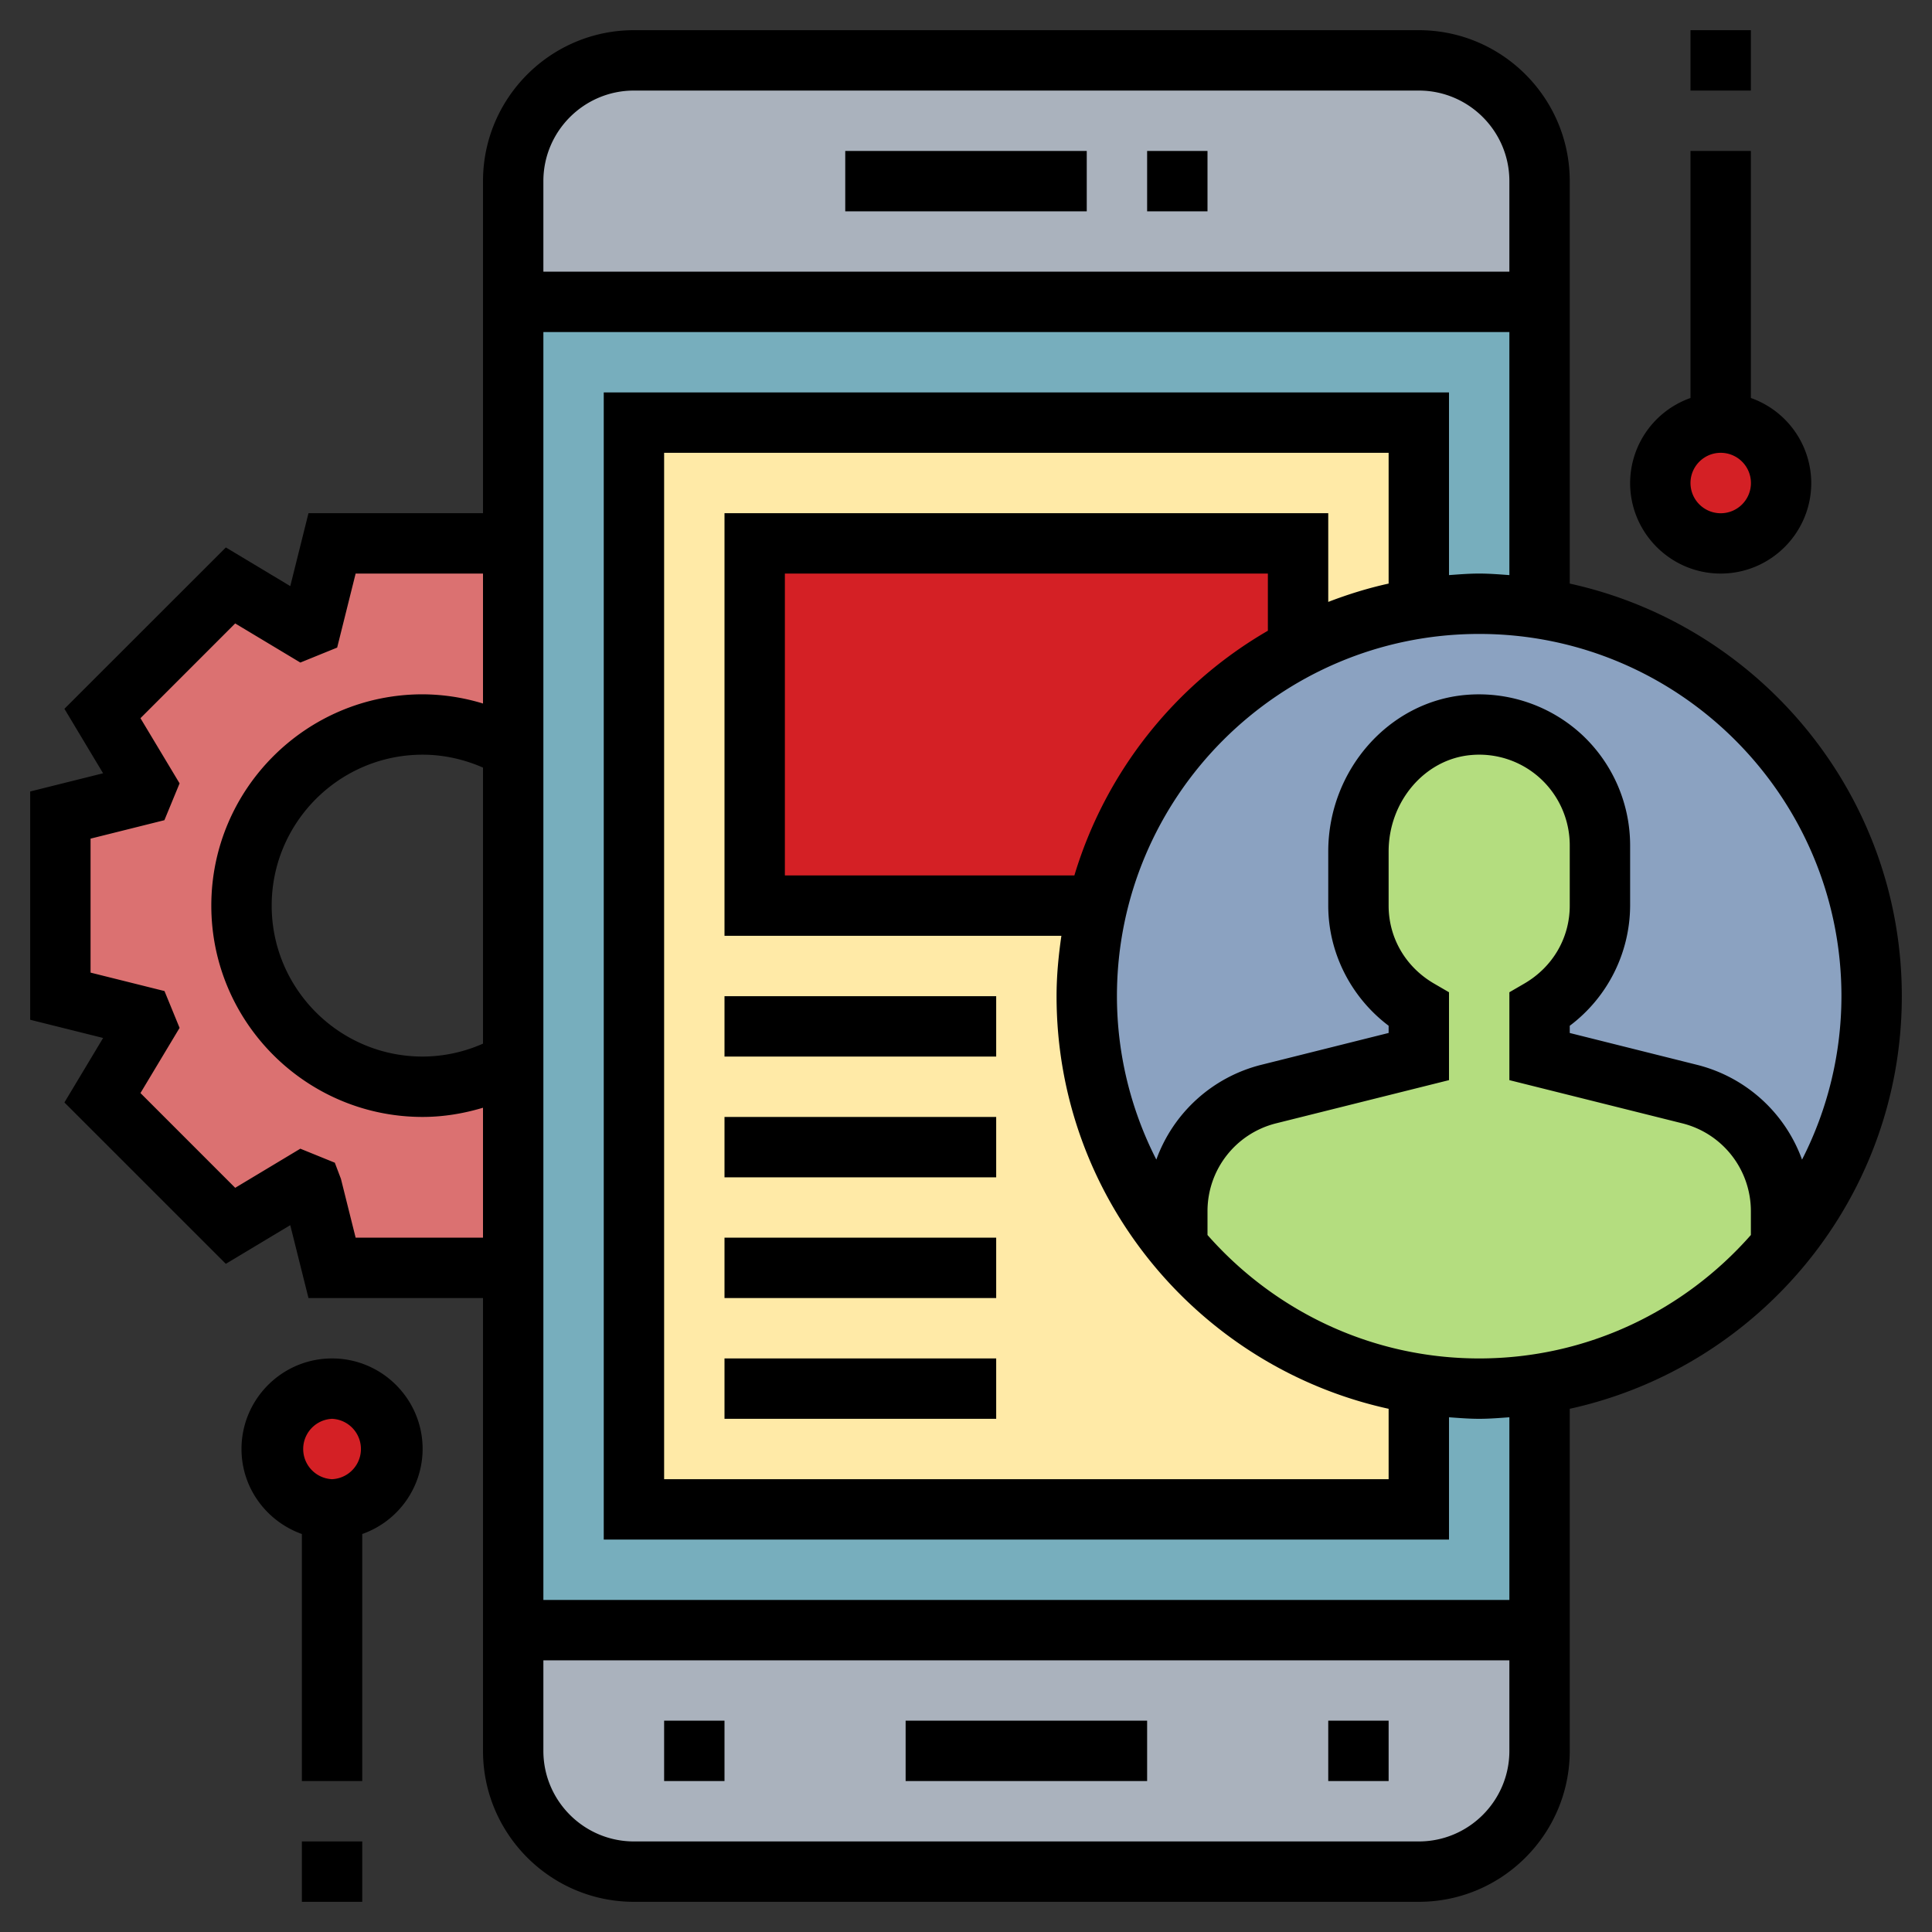 <?xml version="1.0" encoding="utf-8"?>
<svg xmlns="http://www.w3.org/2000/svg" xmlns:xlink="http://www.w3.org/1999/xlink" version="1.1" width="512" height="512" x="0" y="0" viewBox="0 0 64 64" style="enable-background:new 0 0 512 512" class="">
  <rect x="0" y="0" width="64" height="64" fill="#333333" stroke="none"/>
  <g>
    <circle cx="11" cy="48" r="2" fill="#d42025" opacity="1" data-original="#ff826e" class=""/>
    <circle cx="57" cy="16" r="2" fill="#d42025" opacity="1" data-original="#ff826e" class=""/>
    <path fill="#db7171" d="M17 35.19V42h-6l-.68-2.71c-.1-.04-.2-.07-.3-.12l-2.38 1.44-4.25-4.25 1.44-2.38c-.05-.1-.08-.2-.12-.3L2 33v-6l2.71-.68c.04-.1.07-.2.12-.3l-1.44-2.38 4.25-4.25 2.38 1.44c.1-.05.2-.08.3-.12L11 18h6v6.81c-.88-.51-1.91-.81-3-.81-3.31 0-6 2.69-6 6s2.69 6 6 6c1.09 0 2.12-.3 3-.81z" opacity="1" data-original="#ffc729" class=""/>
    <path fill="#aab2bd" d="M51 54v4c0 2.21-1.79 4-4 4H21c-2.21 0-4-1.79-4-4v-4zM51 6v4H17V6c0-2.21 1.79-4 4-4h26c2.21 0 4 1.79 4 4z" opacity="1" data-original="#aab2bd" class=""/>
    <path fill="#77aebd" d="M17 10h34v44H17z" opacity="1" data-original="#69d6f4" class=""/>
    <path fill="#ffeaa7" d="M21 14h26v36H21z" opacity="1" data-original="#ffeaa7" class=""/>
    <path fill="#d42025" d="M25 18h18v12H25z" opacity="1" data-original="#ff826e" class=""/>
    <circle cx="49" cy="33" r="13" fill="#8ba2c1" opacity="1" data-original="#e6e9ed" class=""/>
    <path fill="#b4dd7f" d="M51 45.85c-.65.1-1.32.15-2 .15s-1.35-.05-2-.15c-3.21-.5-6.02-2.16-8-4.55v-1.18a4.01 4.01 0 0 1 3.03-3.88L47 35v-1.55c-1.19-.7-2-1.97-2-3.45v-1.79c0-2.11 1.54-4.01 3.64-4.19A3.995 3.995 0 0 1 53 28v2c0 1.48-.81 2.75-2 3.45V35l4.97 1.24A4.01 4.01 0 0 1 59 40.12v1.18a12.964 12.964 0 0 1-8 4.55z" opacity="1" data-original="#b4dd7f" class=""/>
    <path d="M63 33c0-6.689-4.718-12.29-11-13.668V6c0-2.757-2.243-5-5-5H21c-2.757 0-5 2.243-5 5v11h-5.781l-.603 2.416-2.134-1.281-5.348 5.345 1.281 2.136L1 26.219v7.562l2.416.603-1.282 2.136 5.347 5.346 2.134-1.281.604 2.415H16v15c0 2.757 2.243 5 5 5h26c2.757 0 5-2.243 5-5V46.668C58.282 45.29 63 39.689 63 33zm-2 0a11.91 11.91 0 0 1-1.305 5.414 4.989 4.989 0 0 0-3.482-3.141L52 34.219v-.239a5.005 5.005 0 0 0 2-3.979v-2a5.017 5.017 0 0 0-1.622-3.687 5.027 5.027 0 0 0-3.822-1.294C46.001 23.241 44 25.521 44 28.207V30c0 1.563.754 3.04 2 3.979v.239l-4.213 1.054a4.989 4.989 0 0 0-3.482 3.141A11.904 11.904 0 0 1 37 33c0-6.617 5.383-12 12-12s12 5.383 12 12zM46 19.332c-.688.151-1.354.359-2 .607V17H24v14h11.16c-.095.655-.16 1.319-.16 2 0 6.689 4.718 12.29 11 13.668V49H22V15h24zM35.59 29H26V19h16v1.894A14.049 14.049 0 0 0 35.59 29zM21 3h26c1.654 0 3 1.346 3 3v3H18V6c0-1.654 1.346-3 3-3zm-5 31.572A4.967 4.967 0 0 1 14 35c-2.757 0-5-2.243-5-5s2.243-5 5-5c.688 0 1.369.15 2 .428zM11.781 41l-.487-1.949-.203-.535-1.142-.464-2.158 1.296-3.138-3.139 1.296-2.159-.5-1.22L3 32.219v-4.438l2.446-.611.503-1.22-1.296-2.159 3.138-3.139 2.158 1.296 1.22-.496.612-2.452H16v4.305A6.952 6.952 0 0 0 14 23c-3.86 0-7 3.141-7 7s3.14 7 7 7c.679 0 1.351-.11 2-.305V41zM47 61H21c-1.654 0-3-1.346-3-3v-3h32v3c0 1.654-1.346 3-3 3zm3-8H18V11h32v8.051c-.332-.024-.662-.051-1-.051s-.668.027-1 .051V13H20v38h28v-4.051c.332.024.662.051 1 .051s.668-.027 1-.051zm-1-8c-3.585 0-6.799-1.589-9-4.089v-.788c0-1.379.935-2.576 2.272-2.911L48 35.781V32.87l-.497-.289C46.562 32.033 46 31.068 46 30v-1.793c0-1.659 1.199-3.062 2.729-3.195a2.995 2.995 0 0 1 2.298.776A3.01 3.01 0 0 1 52 28v2c0 1.068-.562 2.033-1.503 2.581L50 32.87v2.911l5.728 1.431A2.998 2.998 0 0 1 58 40.123v.788C55.799 43.411 52.585 45 49 45z" fill="#000000" opacity="1" data-original="#000000" class=""/>
    <path d="M38 5h2v2h-2zM28 5h8v2h-8zM30 57h8v2h-8zM44 57h2v2h-2zM22 57h2v2h-2zM24 33h9v2h-9zM24 37h9v2h-9zM24 41h9v2h-9zM24 45h9v2h-9zM57 19c1.654 0 3-1.346 3-3a2.996 2.996 0 0 0-2-2.816V5h-2v8.184A2.996 2.996 0 0 0 54 16c0 1.654 1.346 3 3 3zm0-4a1.001 1.001 0 1 1-1 1c0-.552.449-1 1-1zM56 1h2v2h-2zM11 45c-1.654 0-3 1.346-3 3 0 1.302.839 2.402 2 2.816V59h2v-8.184A2.996 2.996 0 0 0 14 48c0-1.654-1.346-3-3-3zm0 4a1.001 1.001 0 0 1 0-2 1.001 1.001 0 0 1 0 2zM10 61h2v2h-2z" fill="#000000" opacity="1" data-original="#000000" class=""/>
  </g>
</svg>
